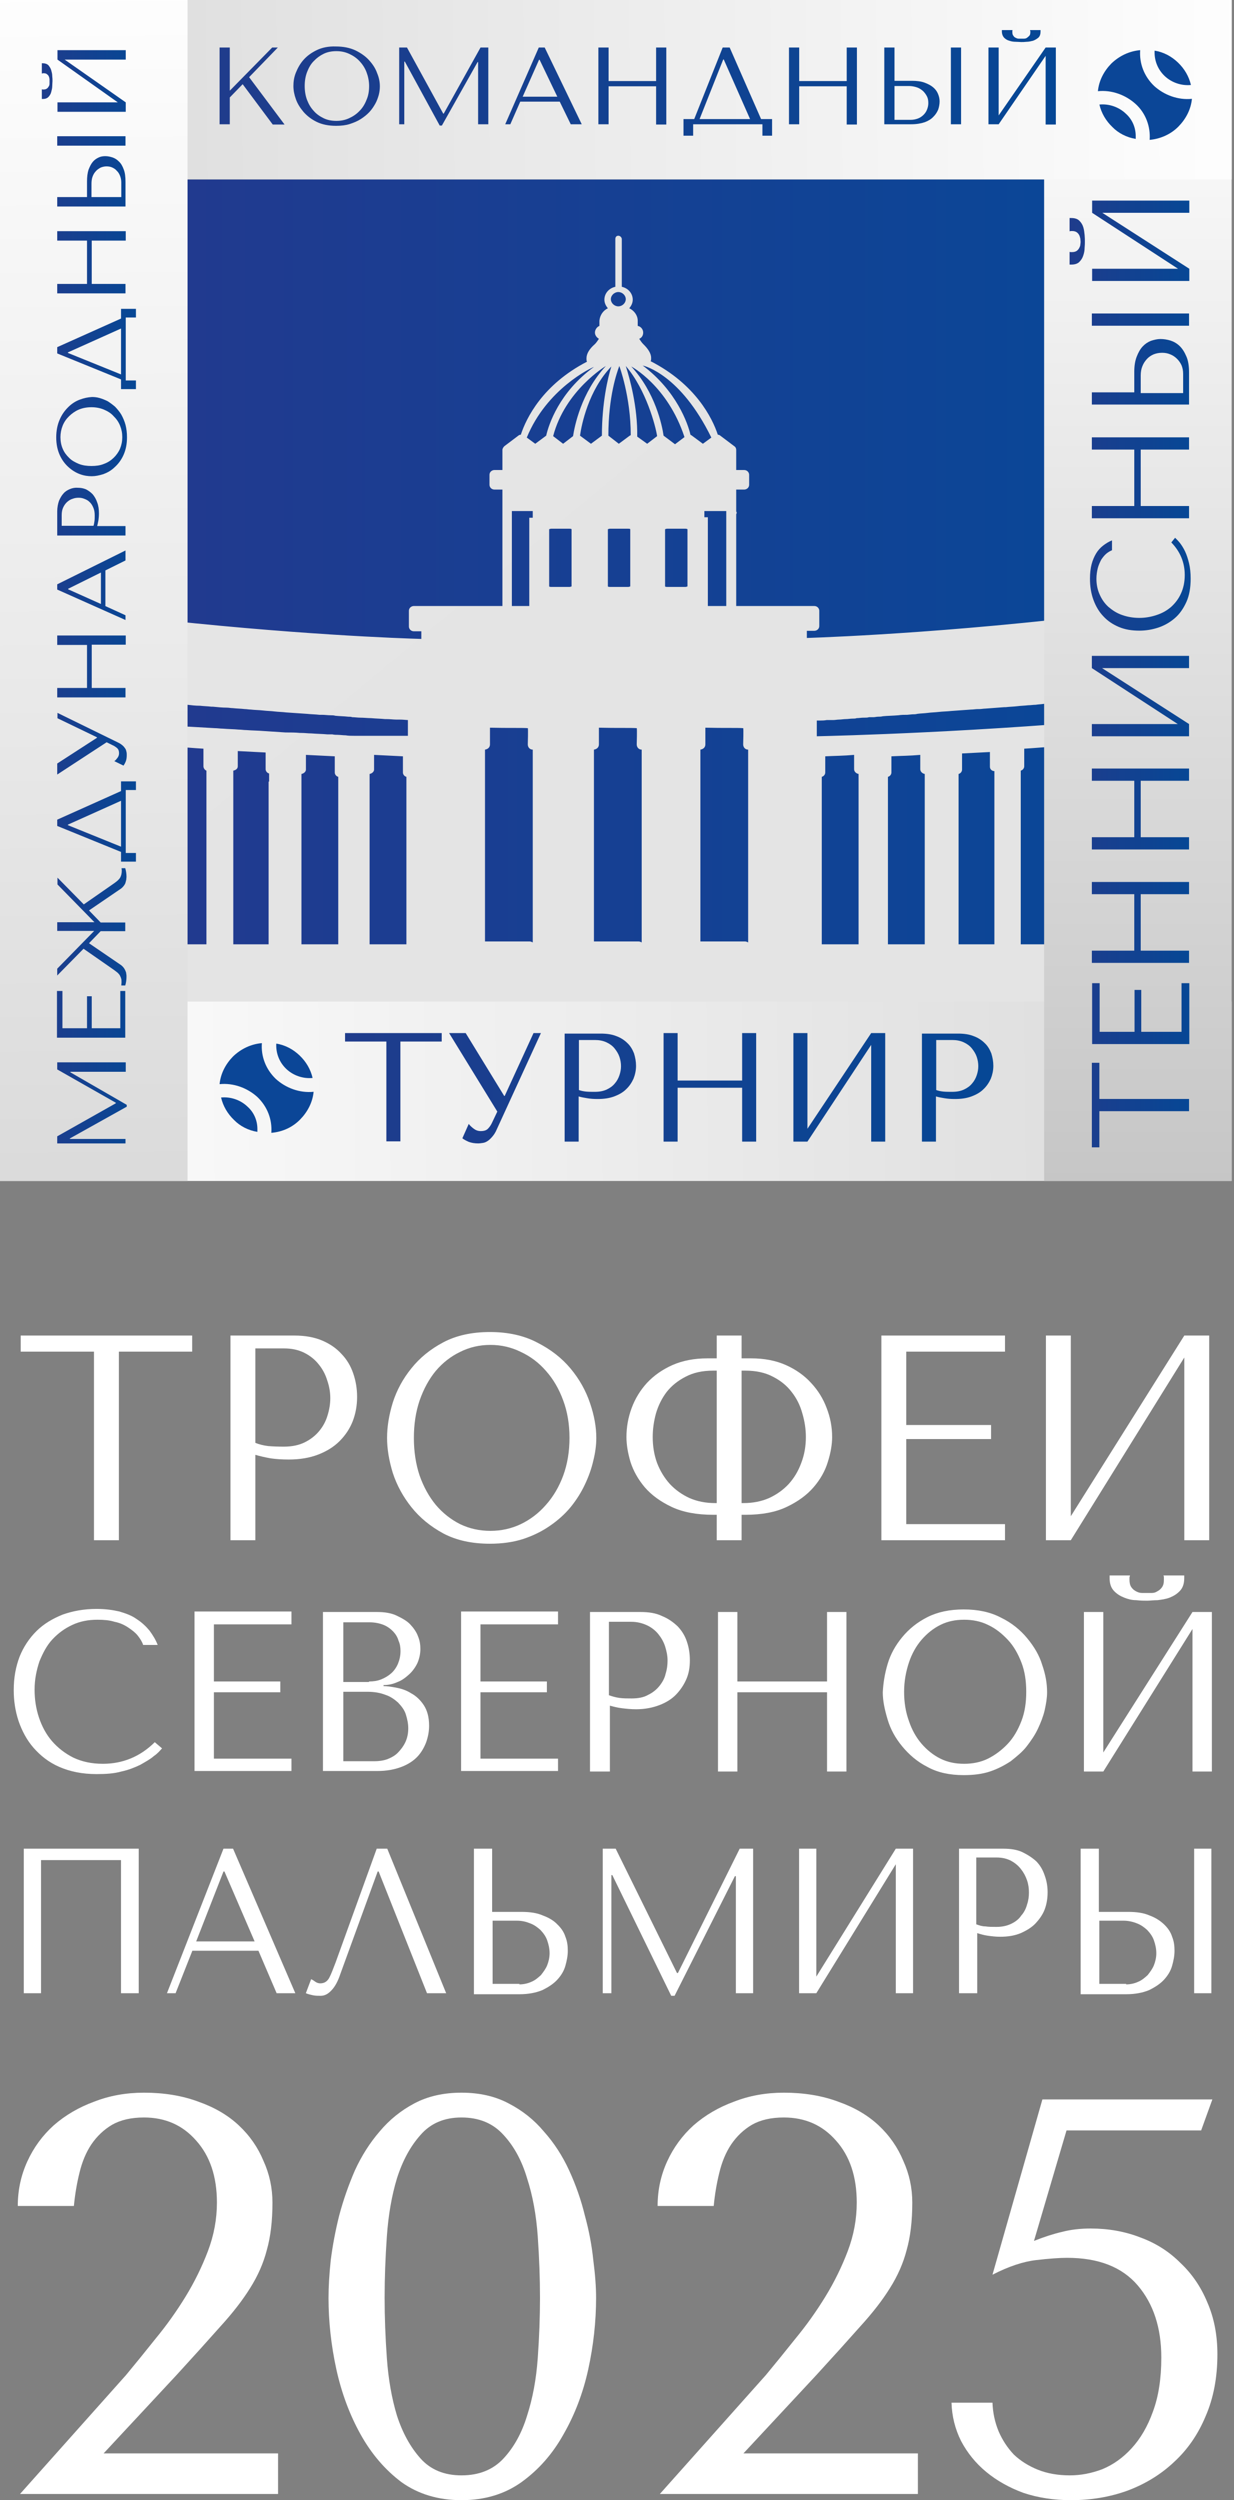 <?xml version="1.0" encoding="UTF-8"?> <svg xmlns="http://www.w3.org/2000/svg" width="272" height="551" viewBox="0 0 272 551" fill="none"><rect x="0" y="0" width="272" height="551" fill="#808080" stroke="none"/><path d="M267.121 439.273H263.216V407.423H267.015V439.273H267.121ZM248.227 437.332C249.177 437.332 250.127 437.104 250.866 436.761C251.71 436.419 252.344 435.848 252.977 435.277C253.505 434.592 254.032 433.908 254.349 433.108C254.666 432.309 254.877 431.396 254.877 430.483C254.877 429.455 254.666 428.542 254.349 427.629C254.032 426.716 253.505 426.031 252.871 425.346C252.238 424.775 251.499 424.204 250.549 423.862C249.705 423.519 248.649 423.291 247.699 423.291H242.316V437.218H248.227V437.332ZM238.411 407.423H242.211V421.35H248.649C250.549 421.35 252.133 421.579 253.399 422.149C254.666 422.606 255.721 423.291 256.566 424.09C257.41 424.889 258.043 425.802 258.36 426.83C258.782 427.857 258.888 428.885 258.888 429.912C258.888 431.054 258.677 432.081 258.36 433.223C258.043 434.364 257.41 435.392 256.566 436.305C255.721 437.218 254.666 437.903 253.294 438.588C251.921 439.159 250.233 439.501 248.227 439.501H238.2V407.423H238.411ZM215.189 424.09C215.822 424.318 216.456 424.547 217.195 424.547C217.934 424.661 218.672 424.661 219.622 424.661C220.889 424.661 221.944 424.432 222.894 423.976C223.844 423.519 224.583 422.948 225.111 422.149C225.744 421.464 226.167 420.551 226.378 419.752C226.694 418.839 226.8 417.926 226.8 417.126C226.8 416.213 226.694 415.3 226.378 414.387C226.061 413.473 225.639 412.674 225.006 411.875C224.372 411.076 223.633 410.505 222.789 410.049C221.839 409.592 220.889 409.364 219.622 409.364H215.189V424.09ZM215.189 439.273H211.389V407.423H221.206C222.789 407.423 224.267 407.651 225.428 408.222C226.589 408.793 227.644 409.478 228.489 410.277C229.333 411.19 229.861 412.104 230.283 413.359C230.705 414.501 230.916 415.757 230.916 417.012C230.916 418.382 230.705 419.638 230.283 420.779C229.861 421.921 229.122 422.948 228.278 423.862C227.433 424.775 226.272 425.46 225.006 426.031C223.633 426.601 222.156 426.83 220.467 426.83C219.411 426.83 218.567 426.716 217.722 426.601C216.878 426.487 216.139 426.259 215.4 426.031V439.273H215.189ZM197.456 407.423H201.256V439.273H197.456V410.848L179.935 439.273H176.135V407.423H179.935V435.62L197.456 407.423ZM149.219 434.821H149.43L163.046 407.423H166.002V439.273H162.202V413.473H161.991L148.691 439.844H147.952L134.969 413.245H134.758V439.273H132.858V407.423H135.708L149.219 434.821ZM114.492 437.332C115.442 437.332 116.392 437.104 117.131 436.761C117.975 436.419 118.609 435.848 119.242 435.277C119.77 434.592 120.297 433.908 120.614 433.108C120.931 432.309 121.142 431.396 121.142 430.483C121.142 429.455 120.931 428.542 120.614 427.629C120.297 426.716 119.77 426.031 119.136 425.346C118.503 424.775 117.764 424.204 116.814 423.862C115.97 423.519 115.02 423.291 113.964 423.291H108.581V437.218H114.492V437.332ZM104.676 407.423H108.476V421.35H114.914C116.814 421.35 118.397 421.579 119.664 422.149C120.931 422.606 122.092 423.291 122.831 424.09C123.675 424.889 124.308 425.802 124.625 426.83C125.047 427.857 125.153 428.885 125.153 429.912C125.153 431.054 124.942 432.081 124.625 433.223C124.308 434.364 123.675 435.392 122.831 436.305C121.986 437.218 120.931 437.903 119.559 438.588C118.186 439.159 116.498 439.501 114.492 439.501H104.465V407.423H104.676ZM98.343 439.273H94.12L83.46 412.446H83.249L75.015 435.049C74.488 436.647 73.854 437.789 73.115 438.588C72.376 439.387 71.638 439.844 70.688 439.844C70.16 439.844 69.527 439.844 68.999 439.73C68.471 439.615 67.943 439.501 67.416 439.273L68.577 436.191C68.893 436.305 69.21 436.533 69.527 436.761C69.843 436.99 70.266 437.104 70.582 437.104C71.532 437.104 72.165 436.647 72.588 435.848C73.01 435.049 73.432 433.908 73.96 432.538L83.037 407.423H85.359L98.343 439.273ZM49.472 412.446H49.261L43.244 427.857H56.121L49.472 412.446ZM42.4 429.912L38.705 439.273H36.805L49.261 407.423H51.372L65.093 439.273H60.977L56.966 429.912H42.4ZM30.472 439.273H26.672V409.935H9.045V439.273H5.245V407.423H30.578V439.273H30.472Z" fill="white"></path><path d="M262.849 355.263H267.123V390.417H262.849V359.005L243.192 390.417H238.919V355.263H243.192V386.221L262.849 355.263ZM250.457 352.655C249.495 352.655 248.641 352.428 247.786 352.088C246.931 351.748 246.183 351.294 245.542 350.614C244.901 349.933 244.581 349.026 244.581 347.779V347.212H249.068C249.068 347.325 248.961 347.552 248.961 347.665C248.961 347.779 248.961 348.005 248.961 348.119C248.961 348.799 249.068 349.366 249.388 349.82C249.709 350.273 250.029 350.5 250.457 350.727C250.884 350.954 251.311 351.067 251.739 351.067C252.166 351.067 252.487 351.067 252.807 351.067C253.128 351.067 253.448 351.067 253.875 351.067C254.303 351.067 254.73 350.954 255.05 350.727C255.478 350.5 255.798 350.273 256.119 349.82C256.439 349.366 256.546 348.913 256.546 348.119C256.546 348.005 256.546 347.779 256.546 347.665C256.546 347.552 256.546 347.325 256.439 347.212H261.033V347.779C261.033 349.026 260.713 349.933 260.072 350.614C259.431 351.294 258.683 351.748 257.828 352.088C256.973 352.428 256.012 352.541 255.157 352.655C254.196 352.655 253.448 352.768 252.914 352.768C252.166 352.768 251.418 352.768 250.457 352.655ZM200.352 379.304C200.993 381.232 201.955 382.933 203.13 384.294C204.305 385.654 205.694 386.788 207.296 387.582C208.899 388.376 210.608 388.716 212.531 388.716C214.347 388.716 216.163 388.376 217.766 387.582C219.368 386.788 220.864 385.654 222.146 384.294C223.428 382.933 224.39 381.232 225.137 379.304C225.885 377.376 226.206 375.222 226.206 372.84C226.206 370.459 225.885 368.304 225.137 366.376C224.39 364.449 223.428 362.748 222.146 361.387C220.864 360.026 219.475 358.892 217.766 358.098C216.163 357.304 214.347 356.964 212.531 356.964C210.608 356.964 208.899 357.304 207.296 358.098C205.694 358.892 204.305 360.026 203.13 361.387C201.955 362.748 200.993 364.449 200.352 366.376C199.711 368.304 199.284 370.459 199.284 372.84C199.284 375.108 199.604 377.263 200.352 379.304ZM195.652 366.717C196.293 364.562 197.361 362.634 198.857 360.82C200.352 359.005 202.168 357.531 204.412 356.397C206.655 355.263 209.326 354.696 212.424 354.696C215.522 354.696 218.3 355.263 220.65 356.511C223.001 357.645 224.924 359.232 226.419 361.047C227.915 362.861 229.09 364.789 229.731 366.943C230.479 369.098 230.8 371.026 230.8 372.954C230.8 374.201 230.586 375.448 230.265 376.923C229.945 378.283 229.411 379.644 228.77 381.005C228.129 382.366 227.274 383.613 226.313 384.861C225.351 386.108 224.069 387.129 222.787 388.149C221.398 389.056 219.903 389.85 218.193 390.417C216.484 390.984 214.561 391.211 212.424 391.211C209.326 391.211 206.655 390.644 204.412 389.397C202.168 388.263 200.352 386.675 198.857 384.861C197.361 383.046 196.293 381.118 195.652 378.964C195.011 376.809 194.583 374.881 194.583 372.954C194.69 370.912 195.011 368.871 195.652 366.717ZM162.534 390.417H158.26V355.263H162.534V370.572H182.298V355.263H186.571V390.417H182.298V372.954H162.534V390.417ZM134.324 373.634C134.965 373.861 135.713 374.088 136.568 374.201C137.423 374.314 138.277 374.314 139.239 374.314C140.628 374.314 141.91 374.088 142.871 373.521C143.833 373.067 144.687 372.387 145.328 371.593C145.969 370.799 146.503 369.892 146.717 368.871C147.037 367.851 147.144 366.943 147.144 365.923C147.144 364.902 146.931 363.882 146.61 362.861C146.29 361.84 145.756 360.933 145.115 360.139C144.474 359.346 143.619 358.665 142.657 358.212C141.696 357.758 140.521 357.418 139.132 357.418H134.218V373.634H134.324ZM134.324 390.417H130.051V355.263H141.162C142.978 355.263 144.58 355.49 145.969 356.17C147.358 356.737 148.426 357.531 149.388 358.438C150.242 359.346 150.99 360.48 151.418 361.84C151.845 363.088 152.059 364.449 152.059 365.923C152.059 367.397 151.845 368.758 151.311 370.005C150.777 371.253 150.029 372.387 149.067 373.407C148.106 374.428 146.824 375.222 145.328 375.789C143.833 376.356 142.123 376.696 140.2 376.696C139.025 376.696 138.064 376.582 137.102 376.469C136.141 376.356 135.286 376.129 134.431 375.902V390.417H134.324ZM123 355.263V357.985H105.907V370.572H120.543V372.954H105.907V387.582H123V390.304H101.634V355.15H123V355.263ZM81.335 370.572C82.297 370.572 83.152 370.459 84.006 370.119C84.861 369.778 85.609 369.325 86.25 368.758C86.891 368.191 87.425 367.397 87.746 366.603C88.066 365.809 88.28 364.902 88.28 363.882C88.28 363.088 88.173 362.294 87.852 361.614C87.639 360.82 87.211 360.139 86.677 359.572C86.143 359.005 85.395 358.438 84.54 358.098C83.686 357.758 82.618 357.531 81.442 357.531H75.673V370.686H81.335V370.572ZM82.511 388.149C83.472 388.149 84.434 388.036 85.395 387.696C86.25 387.355 87.105 386.902 87.746 386.221C88.386 385.541 88.921 384.861 89.348 383.953C89.775 383.046 89.989 382.026 89.989 380.892C89.989 379.871 89.775 378.85 89.455 377.83C89.134 376.809 88.493 376.015 87.746 375.222C86.998 374.541 86.036 373.861 84.968 373.521C83.793 373.067 82.511 372.84 80.908 372.84H75.673V388.149H82.511ZM71.293 355.263H83.152C84.754 355.263 86.25 355.49 87.425 356.057C88.6 356.624 89.668 357.191 90.416 357.985C91.164 358.779 91.805 359.686 92.126 360.593C92.553 361.614 92.66 362.521 92.66 363.428C92.66 364.449 92.446 365.469 92.019 366.49C91.591 367.397 90.95 368.304 90.203 368.985C89.455 369.665 88.6 370.345 87.639 370.686C86.677 371.139 85.609 371.366 84.54 371.366V371.593C85.181 371.593 86.143 371.706 87.318 371.933C88.493 372.16 89.562 372.5 90.63 373.18C91.698 373.747 92.66 374.655 93.408 375.789C94.155 376.923 94.583 378.397 94.583 380.325C94.583 381.572 94.369 382.706 93.942 383.953C93.514 385.087 92.873 386.221 92.019 387.129C91.164 388.036 89.989 388.83 88.493 389.397C86.998 389.964 85.288 390.304 83.152 390.304H71.186V355.263H71.293ZM64.242 355.263V357.985H47.149V370.572H61.785V372.954H47.149V387.582H64.242V390.304H42.876V355.15H64.242V355.263ZM35.718 385.314C35.291 385.768 34.757 386.448 33.902 387.015C33.154 387.696 32.086 388.263 30.911 388.943C29.735 389.51 28.347 390.077 26.744 390.417C25.142 390.871 23.326 390.984 21.296 390.984C18.091 390.984 15.42 390.417 13.07 389.397C10.719 388.376 8.903 386.902 7.407 385.201C5.912 383.5 4.843 381.459 4.096 379.304C3.348 377.036 3.027 374.768 3.027 372.5C3.027 369.778 3.455 367.397 4.309 365.129C5.164 362.974 6.446 361.047 8.048 359.459C9.651 357.871 11.574 356.737 13.817 355.83C16.061 355.036 18.518 354.583 21.296 354.583C23.219 354.583 24.821 354.81 26.317 355.15C27.812 355.603 29.095 356.057 30.163 356.851C31.231 357.531 32.193 358.438 32.94 359.346C33.688 360.366 34.329 361.387 34.757 362.521H31.552C31.338 361.84 30.911 361.16 30.376 360.48C29.842 359.799 29.095 359.232 28.24 358.665C27.385 358.098 26.424 357.645 25.248 357.418C24.18 357.078 22.898 356.964 21.509 356.964C19.48 356.964 17.663 357.304 15.954 358.098C14.245 358.892 12.856 359.913 11.574 361.273C10.292 362.634 9.437 364.335 8.689 366.15C8.048 368.077 7.621 370.119 7.621 372.387C7.621 374.541 7.942 376.582 8.583 378.51C9.224 380.438 10.185 382.252 11.467 383.727C12.749 385.201 14.352 386.448 16.168 387.355C18.091 388.263 20.227 388.716 22.684 388.716C27.065 388.716 30.911 387.129 34.116 383.953L35.718 385.314Z" fill="white"></path><path d="M26.203 339.442V297.879H42.359V294.335H4.56V297.879H20.716V339.442H26.203Z" fill="white"></path><path d="M56.285 320.626C57.33 320.926 58.456 321.184 59.661 321.399C60.867 321.571 62.194 321.657 63.64 321.657C66.092 321.657 68.262 321.292 70.151 320.561C72.04 319.831 73.608 318.843 74.854 317.597C76.14 316.308 77.105 314.848 77.748 313.215C78.391 311.54 78.712 309.757 78.712 307.867C78.712 306.062 78.431 304.344 77.868 302.712C77.305 301.036 76.441 299.597 75.276 298.394C74.15 297.148 72.724 296.16 70.995 295.43C69.267 294.7 67.237 294.335 64.906 294.335H50.799V339.442H56.285V320.626ZM56.285 297.17H62.615C64.304 297.17 65.791 297.492 67.077 298.136C68.363 298.781 69.428 299.64 70.272 300.714C71.116 301.745 71.739 302.926 72.141 304.258C72.583 305.547 72.804 306.836 72.804 308.125C72.804 309.37 72.603 310.638 72.201 311.926C71.839 313.172 71.237 314.311 70.392 315.342C69.549 316.373 68.484 317.21 67.197 317.855C65.911 318.499 64.364 318.821 62.555 318.821C61.309 318.821 60.164 318.779 59.119 318.693C58.074 318.564 57.129 318.327 56.285 317.984V297.17Z" fill="white"></path><path d="M85.318 316.888C85.318 319.294 85.74 321.872 86.584 324.621C87.469 327.327 88.835 329.841 90.684 332.16C92.533 334.48 94.884 336.413 97.737 337.96C100.591 339.464 104.007 340.215 107.986 340.215C110.679 340.215 113.111 339.872 115.281 339.184C117.491 338.454 119.461 337.487 121.189 336.285C122.958 335.082 124.485 333.707 125.771 332.16C127.057 330.571 128.102 328.917 128.906 327.199C129.75 325.437 130.373 323.676 130.775 321.915C131.217 320.153 131.438 318.478 131.438 316.888C131.438 314.483 130.976 311.926 130.051 309.22C129.127 306.471 127.7 303.936 125.771 301.616C123.842 299.296 121.39 297.385 118.416 295.881C115.482 294.335 112.005 293.561 107.986 293.561C104.007 293.561 100.591 294.313 97.737 295.817C94.884 297.32 92.533 299.232 90.684 301.552C88.835 303.829 87.469 306.342 86.584 309.091C85.74 311.841 85.318 314.44 85.318 316.888ZM91.226 316.888C91.226 313.881 91.648 311.132 92.493 308.64C93.377 306.105 94.562 303.936 96.049 302.132C97.577 300.327 99.365 298.931 101.415 297.943C103.465 296.912 105.695 296.397 108.107 296.397C110.478 296.397 112.709 296.912 114.799 297.943C116.929 298.931 118.778 300.327 120.345 302.132C121.953 303.936 123.219 306.105 124.143 308.64C125.068 311.132 125.53 313.881 125.53 316.888C125.53 319.895 125.068 322.666 124.143 325.201C123.219 327.693 121.953 329.841 120.345 331.645C118.778 333.449 116.929 334.867 114.799 335.898C112.709 336.886 110.478 337.38 108.107 337.38C105.695 337.38 103.465 336.886 101.415 335.898C99.365 334.867 97.577 333.449 96.049 331.645C94.562 329.841 93.377 327.693 92.493 325.201C91.648 322.666 91.226 319.895 91.226 316.888Z" fill="white"></path><path d="M157.978 294.335V299.361H155.929C153.035 299.361 150.463 299.855 148.212 300.843C146.001 301.831 144.132 303.141 142.605 304.774C141.118 306.406 139.993 308.253 139.229 310.315C138.465 312.378 138.084 314.504 138.084 316.695C138.084 318.37 138.385 320.218 138.988 322.237C139.631 324.213 140.676 326.06 142.123 327.779C143.61 329.497 145.579 330.936 148.031 332.096C150.483 333.256 153.537 333.836 157.195 333.836H157.978V339.442H163.464V333.836H164.308C167.966 333.836 171 333.256 173.412 332.096C175.863 330.936 177.833 329.497 179.32 327.779C180.807 326.06 181.852 324.213 182.455 322.237C183.098 320.218 183.419 318.37 183.419 316.695C183.419 314.504 183.018 312.378 182.214 310.315C181.45 308.253 180.305 306.406 178.777 304.774C177.29 303.141 175.441 301.831 173.231 300.843C171.02 299.855 168.468 299.361 165.574 299.361H163.464V294.335H157.978ZM157.978 331.258H157.617C155.567 331.258 153.698 330.893 152.01 330.163C150.322 329.39 148.875 328.358 147.669 327.07C146.463 325.738 145.519 324.191 144.836 322.43C144.193 320.669 143.871 318.757 143.871 316.695C143.871 314.977 144.112 313.237 144.595 311.475C145.117 309.714 145.901 308.146 146.946 306.771C148.031 305.397 149.418 304.28 151.106 303.42C152.794 302.518 154.823 302.067 157.195 302.067H157.978V331.258ZM163.464 331.258V302.067H164.308C166.68 302.067 168.709 302.518 170.397 303.42C172.085 304.28 173.452 305.397 174.497 306.771C175.582 308.146 176.366 309.714 176.848 311.475C177.371 313.237 177.632 314.977 177.632 316.695C177.632 318.757 177.29 320.669 176.607 322.43C175.964 324.191 175.04 325.738 173.834 327.07C172.628 328.358 171.181 329.39 169.493 330.163C167.805 330.893 165.936 331.258 163.886 331.258H163.464Z" fill="white"></path><path d="M194.275 294.335V339.442H221.525V335.898H199.761V317.146H218.45V314.053H199.761V297.879H221.525V294.335H194.275Z" fill="white"></path><path d="M236.028 334.158V294.335H230.542V339.442H236.028L261.047 299.167V339.442H266.533V294.335H261.047L236.028 334.158Z" fill="white"></path><path d="M61.291 549.634H4.415L27.783 523.425C29.844 520.941 32.029 518.25 34.337 515.352C36.727 512.453 38.911 509.389 40.89 506.16C42.868 502.931 44.517 499.577 45.836 496.099C47.154 492.621 47.814 489.06 47.814 485.417C47.814 479.703 46.289 475.149 43.239 471.754C40.272 468.359 36.438 466.661 31.74 466.661C28.937 466.661 26.588 467.199 24.692 468.276C22.879 469.352 21.354 470.801 20.117 472.623C18.963 474.362 18.098 476.432 17.521 478.834C16.944 481.152 16.532 483.595 16.284 486.162H3.92C3.92 482.684 4.621 479.413 6.022 476.349C7.423 473.286 9.36 470.636 11.833 468.4C14.389 466.164 17.356 464.425 20.736 463.183C24.115 461.858 27.783 461.196 31.74 461.196C36.191 461.196 40.189 461.858 43.734 463.183C47.278 464.425 50.246 466.164 52.636 468.4C55.026 470.636 56.84 473.244 58.076 476.225C59.395 479.124 60.055 482.187 60.055 485.417C60.055 489.474 59.643 492.952 58.818 495.851C58.076 498.749 56.84 501.564 55.109 504.297C53.46 506.947 51.276 509.762 48.556 512.743C45.918 515.724 42.703 519.285 38.911 523.425L22.838 540.69H61.291V549.634Z" fill="white"></path><path d="M72.412 506.408C72.412 504.007 72.577 501.233 72.907 498.086C73.319 494.857 73.937 491.586 74.762 488.274C75.668 484.879 76.822 481.566 78.224 478.337C79.707 475.107 81.521 472.251 83.664 469.766C85.807 467.199 88.363 465.129 91.33 463.556C94.298 461.982 97.76 461.196 101.716 461.196C105.673 461.196 109.135 461.982 112.102 463.556C115.152 465.129 117.749 467.199 119.892 469.766C122.118 472.251 123.972 475.107 125.456 478.337C126.94 481.566 128.094 484.879 128.918 488.274C129.825 491.586 130.443 494.857 130.773 498.086C131.185 501.233 131.391 504.007 131.391 506.408C131.391 511.625 130.814 516.883 129.66 522.183C128.506 527.4 126.693 532.161 124.22 536.467C121.829 540.773 118.738 544.293 114.946 547.025C111.237 549.675 106.827 551 101.716 551C96.606 551 92.196 549.675 88.486 547.025C84.859 544.293 81.851 540.773 79.46 536.467C77.07 532.161 75.297 527.4 74.144 522.183C72.99 516.883 72.412 511.625 72.412 506.408ZM84.777 506.408C84.777 510.632 84.942 515.062 85.272 519.699C85.601 524.336 86.343 528.559 87.497 532.368C88.734 536.178 90.465 539.324 92.69 541.808C94.916 544.293 97.924 545.535 101.716 545.535C105.591 545.535 108.682 544.293 110.99 541.808C113.298 539.324 115.029 536.178 116.183 532.368C117.419 528.559 118.202 524.336 118.532 519.699C118.862 515.062 119.027 510.632 119.027 506.408C119.027 502.102 118.862 497.589 118.532 492.869C118.202 488.149 117.419 483.885 116.183 480.076C115.029 476.184 113.298 472.996 110.99 470.512C108.682 467.945 105.591 466.661 101.716 466.661C97.924 466.661 94.916 467.945 92.69 470.512C90.465 472.996 88.734 476.184 87.497 480.076C86.343 483.885 85.601 488.149 85.272 492.869C84.942 497.589 84.777 502.102 84.777 506.408Z" fill="white"></path><path d="M202.324 549.634H145.447L168.816 523.425C170.877 520.941 173.061 518.25 175.369 515.352C177.76 512.453 179.944 509.389 181.922 506.16C183.901 502.931 185.549 499.577 186.868 496.099C188.187 492.621 188.846 489.06 188.846 485.417C188.846 479.703 187.321 475.149 184.271 471.754C181.304 468.359 177.471 466.661 172.773 466.661C169.97 466.661 167.621 467.199 165.725 468.276C163.911 469.352 162.386 470.801 161.15 472.623C159.996 474.362 159.13 476.432 158.553 478.834C157.976 481.152 157.564 483.595 157.317 486.162H144.952C144.952 482.684 145.653 479.413 147.054 476.349C148.456 473.286 150.393 470.636 152.866 468.4C155.421 466.164 158.388 464.425 161.768 463.183C165.148 461.858 168.816 461.196 172.773 461.196C177.224 461.196 181.222 461.858 184.766 463.183C188.311 464.425 191.278 466.164 193.669 468.4C196.059 470.636 197.872 473.244 199.109 476.225C200.428 479.124 201.087 482.187 201.087 485.417C201.087 489.474 200.675 492.952 199.851 495.851C199.109 498.749 197.872 501.564 196.141 504.297C194.493 506.947 192.308 509.762 189.588 512.743C186.95 515.724 183.736 519.285 179.944 523.425L163.87 540.69H202.324V549.634Z" fill="white"></path><path d="M227.911 493.863C230.219 492.952 232.28 492.29 234.094 491.876C235.99 491.379 238.091 491.131 240.4 491.131C244.356 491.131 248.024 491.793 251.404 493.118C254.784 494.36 257.71 496.223 260.183 498.707C262.738 501.109 264.716 504.007 266.118 507.402C267.601 510.797 268.343 514.606 268.343 518.829C268.343 523.963 267.478 528.518 265.747 532.493C264.098 536.467 261.79 539.821 258.823 542.554C255.938 545.286 252.517 547.398 248.56 548.888C244.686 550.296 240.523 551 236.072 551C232.28 551 228.777 550.462 225.562 549.385C222.43 548.226 219.71 546.694 217.402 544.789C215.094 542.885 213.239 540.608 211.838 537.958C210.519 535.308 209.818 532.493 209.736 529.512H218.762C218.844 531.747 219.297 533.859 220.122 535.846C220.946 537.751 222.059 539.448 223.46 540.939C224.944 542.347 226.716 543.465 228.777 544.293C230.838 545.121 233.187 545.535 235.825 545.535C238.215 545.535 240.606 545.079 242.996 544.168C245.387 543.175 247.53 541.643 249.426 539.573C251.404 537.42 252.97 534.728 254.124 531.499C255.361 528.187 255.979 524.212 255.979 519.575C255.979 513.033 254.248 507.733 250.786 503.676C247.324 499.618 242.131 497.589 235.206 497.589C233.558 497.589 231.291 497.755 228.406 498.086C225.521 498.418 222.306 499.494 218.762 501.316L229.766 462.686H267.23L264.758 469.518H235.083L227.911 493.863Z" fill="white"></path><path d="M230.26 39.539H41.337V220.73H230.26V39.539Z" fill="url(#paint0_linear_7742_29301)"></path><path d="M252.408 157.953C215.785 161.423 184.316 162.159 180.04 162.264V158.794C180.15 158.794 180.369 158.794 180.588 158.794C180.698 158.794 180.808 158.794 180.917 158.794C181.246 158.794 181.685 158.794 182.233 158.689C182.562 158.689 182.781 158.689 183.11 158.689C183.22 158.689 183.439 158.689 183.658 158.689C184.097 158.689 184.536 158.584 184.974 158.584C185.413 158.584 185.961 158.478 186.4 158.478C186.948 158.478 187.386 158.373 187.935 158.373C188.264 158.373 188.593 158.373 188.812 158.268C189.36 158.268 189.799 158.163 190.347 158.163C190.457 158.163 190.457 158.163 190.566 158.163C190.895 158.163 191.224 158.163 191.553 158.058C191.882 158.058 192.211 158.058 192.54 158.058C192.869 158.058 193.198 157.953 193.527 157.953C193.856 157.953 194.185 157.953 194.623 157.847C195.72 157.742 196.816 157.742 198.022 157.637C198.68 157.532 199.338 157.532 199.996 157.532L201.092 157.427C201.421 157.427 201.86 157.427 202.189 157.322C202.956 157.216 203.724 157.216 204.491 157.111C205.259 157.006 206.027 157.006 206.904 156.901C207.781 156.796 208.768 156.796 209.645 156.691C211.07 156.585 212.496 156.48 214.031 156.375C214.579 156.375 215.018 156.27 215.566 156.27C215.676 156.27 215.785 156.27 215.895 156.27C216.333 156.27 216.772 156.165 217.211 156.165C218.636 156.06 219.952 155.955 221.377 155.849C221.487 155.849 221.597 155.849 221.706 155.849C222.583 155.744 223.351 155.744 224.228 155.639C224.996 155.534 225.763 155.534 226.64 155.429C227.189 155.429 227.737 155.324 228.285 155.324C228.943 155.218 229.491 155.218 230.149 155.113C231.136 155.008 232.232 154.903 233.219 154.798C235.631 154.587 238.044 154.377 240.456 154.062C241.004 153.956 241.662 153.956 242.21 153.851C242.32 153.851 242.43 153.851 242.649 153.851C243.745 153.746 244.842 153.641 245.829 153.536C246.377 153.431 246.925 153.431 247.473 153.326C248.57 153.22 249.666 153.115 250.763 153.01C250.982 153.01 251.201 153.01 251.421 152.905C251.75 152.905 251.969 152.8 252.298 152.8V134.186C214.141 139.234 183.878 140.391 177.847 140.601V139.024H179.492C180.04 139.024 180.588 138.603 180.588 137.972V134.607C180.588 134.081 180.15 133.555 179.492 133.555H162.277V113.365C162.277 113.26 162.387 113.154 162.387 113.049C162.387 112.944 162.387 112.839 162.277 112.734V107.896H164.031C164.58 107.896 165.128 107.476 165.128 106.845V104.636C165.128 104.111 164.689 103.585 164.031 103.585H162.277V99.168C162.277 98.853 162.167 98.537 161.838 98.327L158.768 96.013C158.659 95.908 158.439 95.803 158.22 95.803C157.014 92.122 153.286 84.656 143.418 79.608C143.527 79.398 143.527 79.188 143.527 78.872C143.527 77.926 142.869 76.874 141.773 75.823C141.444 75.507 141.115 74.981 140.896 74.666C141.444 74.456 141.773 73.93 141.773 73.299C141.773 72.563 141.225 71.932 140.567 71.826V70.775V70.67C140.567 69.513 139.799 68.461 138.703 67.936C139.141 67.41 139.47 66.779 139.47 66.043C139.47 64.676 138.483 63.519 137.058 63.203V52.687C137.058 52.372 136.729 51.951 136.291 51.951C135.852 51.951 135.633 52.267 135.633 52.687V63.203C134.207 63.519 133.22 64.676 133.22 66.043C133.22 66.779 133.549 67.41 133.988 67.936C132.891 68.461 132.234 69.513 132.124 70.67V70.775V71.826C131.576 72.037 131.137 72.668 131.137 73.299C131.137 73.825 131.466 74.35 132.014 74.666C131.795 74.981 131.466 75.507 131.137 75.823C129.931 76.874 129.273 77.926 129.273 78.977C129.273 79.293 129.273 79.503 129.383 79.713C119.624 84.761 116.006 92.122 114.8 95.803C114.58 95.803 114.361 95.908 114.251 96.013L111.181 98.327C110.962 98.537 110.743 98.853 110.743 99.168V103.585H108.988C108.44 103.585 107.892 104.005 107.892 104.636V106.845C107.892 107.371 108.33 107.896 108.988 107.896H110.743V113.049V133.555H91.225C90.677 133.555 90.129 133.976 90.129 134.607V138.077C90.129 138.603 90.567 139.129 91.225 139.129H92.87V140.811C88.923 140.706 64.033 139.865 30.919 136.079V154.482C31.029 154.482 31.138 154.482 31.248 154.482C32.015 154.587 32.783 154.587 33.55 154.693C34.099 154.693 34.537 154.798 35.086 154.798C35.305 154.798 35.524 154.798 35.743 154.903C36.511 155.008 37.169 155.008 37.936 155.113C38.046 155.113 38.156 155.113 38.265 155.113C39.142 155.218 40.129 155.324 41.007 155.324C41.116 155.324 41.226 155.324 41.336 155.324C42.213 155.429 43.09 155.534 43.967 155.534C44.077 155.534 44.077 155.534 44.077 155.534C44.954 155.639 45.721 155.639 46.599 155.744C46.708 155.744 46.818 155.744 46.928 155.744C48.024 155.849 49.011 155.955 49.998 155.955C50.436 155.955 50.875 156.06 51.313 156.06C52.191 156.165 53.068 156.165 53.945 156.27C54.384 156.27 54.822 156.375 55.261 156.375C56.138 156.48 57.125 156.48 58.002 156.585C58.879 156.691 59.756 156.691 60.524 156.796C61.401 156.901 62.278 156.901 63.046 157.006C64.691 157.111 66.226 157.216 67.651 157.322C68.638 157.427 69.515 157.427 70.392 157.532C70.502 157.532 70.721 157.532 70.831 157.532H70.94C71.598 157.532 72.256 157.637 72.914 157.637C73.243 157.637 73.572 157.637 73.901 157.742C74.888 157.847 75.875 157.847 76.752 157.953C77.081 157.953 77.41 157.953 77.629 158.058C78.177 158.058 78.835 158.163 79.383 158.163C80.26 158.163 81.028 158.268 81.796 158.268C82.892 158.373 83.879 158.373 84.866 158.478C84.975 158.478 85.085 158.478 85.195 158.478C85.962 158.478 86.73 158.584 87.278 158.584C87.388 158.584 87.388 158.584 87.497 158.584C87.716 158.584 87.826 158.584 88.046 158.584C88.923 158.584 89.581 158.689 89.909 158.689V162.159C89.8 162.159 89.581 162.159 89.471 162.159H89.142C89.032 162.159 88.923 162.159 88.703 162.159C88.265 162.159 87.826 162.159 87.168 162.159C86.839 162.159 86.51 162.159 86.181 162.159C85.853 162.159 85.414 162.159 85.085 162.159C84.756 162.159 84.317 162.159 83.879 162.159C83.66 162.159 83.44 162.159 83.221 162.159C82.892 162.159 82.563 162.159 82.234 162.159C81.905 162.159 81.467 162.159 81.138 162.159C80.809 162.159 80.37 162.159 80.041 162.159C79.603 162.159 79.274 162.159 78.835 162.159C78.506 162.159 78.287 162.159 77.958 162.159C77.41 162.159 76.752 162.159 76.204 162.054C75.655 162.054 74.997 161.949 74.34 161.949H74.559C74.12 161.949 73.682 161.949 73.243 161.843C72.914 161.843 72.475 161.843 72.147 161.843C71.05 161.738 69.844 161.738 68.638 161.633C67.87 161.633 67.212 161.528 66.445 161.528C66.335 161.528 66.226 161.528 66.116 161.528C65.129 161.423 64.033 161.423 62.936 161.423C61.401 161.318 59.756 161.213 58.112 161.107C56.906 161.002 55.59 161.002 54.274 160.897C53.726 160.897 53.178 160.792 52.629 160.792C51.533 160.687 50.327 160.687 49.12 160.582C48.572 160.582 47.914 160.476 47.366 160.476C45.612 160.371 43.748 160.266 41.884 160.161C41.336 160.161 40.787 160.056 40.239 160.056C40.129 160.056 40.02 160.056 39.91 160.056C39.362 160.056 38.923 159.951 38.485 159.951C38.156 159.951 37.827 159.951 37.608 159.845C36.621 159.74 35.634 159.74 34.647 159.635C33.66 159.53 32.673 159.53 31.577 159.425C31.467 159.425 31.467 159.425 31.358 159.425C31.248 159.425 31.138 159.425 31.029 159.425V224.729H178.395H252.517V157.953H252.408ZM45.502 208.114H37.717V169.205C38.265 169.1 38.704 168.679 38.704 168.258V164.578C40.787 164.683 42.871 164.893 44.844 164.998V168.889C44.844 169.31 45.173 169.73 45.502 169.836V208.114ZM59.208 172.254V208.114H51.423V169.836C51.971 169.73 52.41 169.415 52.41 168.889V165.524C54.493 165.629 56.577 165.734 58.55 165.84V169.52C58.55 169.941 58.879 170.361 59.318 170.467V172.254H59.208ZM74.559 208.114H66.445V170.572C66.993 170.467 67.432 170.046 67.432 169.625V166.365C69.734 166.471 71.818 166.576 73.791 166.681V170.256C73.791 170.677 74.12 171.098 74.559 171.203V208.114ZM89.581 208.114H81.467V170.572C82.015 170.467 82.453 170.046 82.453 169.625V166.365C84.756 166.471 86.839 166.576 88.813 166.681V170.256C88.813 170.677 89.142 171.098 89.581 171.203V208.114ZM160.084 112.629V133.555H156.027V113.996H155.26V112.629H160.084V112.629ZM136.291 64.36C137.168 64.36 137.935 65.096 137.935 65.938C137.935 66.779 137.168 67.515 136.291 67.515C135.413 67.515 134.646 66.779 134.646 65.938C134.646 65.096 135.413 64.36 136.291 64.36ZM138.812 96.013L136.4 97.801L134.098 96.013C134.098 87.39 135.962 82.132 136.51 80.66C136.51 80.66 139.032 87.39 139.032 95.908C138.922 95.908 138.922 96.013 138.812 96.013ZM138.922 116.625V129.244C138.812 129.244 138.703 129.349 138.483 129.349H134.427C134.317 129.349 134.098 129.349 133.988 129.244V116.625C134.098 116.625 134.207 116.52 134.427 116.52H138.483C138.703 116.52 138.812 116.52 138.922 116.625ZM117.431 207.693C117.212 207.588 116.993 207.483 116.773 207.483H106.905V165.209C107.563 165.103 108.001 164.683 108.001 164.052V160.371C111.949 160.476 115.019 160.371 116.335 160.476C116.444 160.476 116.335 164.052 116.335 164.052C116.335 164.683 116.773 165.209 117.431 165.209V207.693ZM117.431 114.101H116.664V133.555H112.826V112.629H117.431V114.101ZM120.392 96.013L117.979 97.801L116.115 96.434C120.501 85.708 130.26 81.081 130.918 80.87C123.242 86.444 120.94 93.595 120.392 96.013ZM125.984 129.244C125.874 129.244 125.764 129.349 125.545 129.349H121.488C121.378 129.349 121.159 129.349 121.049 129.244V116.625C121.159 116.625 121.269 116.52 121.488 116.52H125.545C125.655 116.52 125.874 116.52 125.984 116.625V129.244ZM124.12 97.801L121.927 96.118C124.558 86.023 133.549 80.66 133.549 80.66C128.067 86.549 126.642 94.015 126.313 96.118L124.12 97.801ZM127.848 96.013C128.177 93.595 129.712 86.023 134.755 80.765C133.988 83.184 132.672 88.757 132.672 96.013L130.26 97.801L127.848 96.013ZM141.444 207.693C141.225 207.588 141.005 207.483 140.786 207.483H130.918V165.209C131.576 165.103 132.014 164.683 132.014 164.052V160.371C135.962 160.476 139.032 160.371 140.347 160.476C140.457 160.476 140.347 164.052 140.347 164.052C140.347 164.683 140.786 165.209 141.444 165.209V207.693ZM142.65 97.801L140.457 96.224C140.567 89.704 138.812 83.394 137.935 80.66C142.431 85.918 144.514 93.91 144.843 96.118L142.65 97.801ZM146.268 96.013C145.94 93.7 144.404 86.444 139.141 80.765C139.141 80.765 147.146 84.972 150.874 96.329L148.79 97.906L146.268 96.013C146.378 96.013 146.378 96.013 146.268 96.013ZM151.532 129.244C151.422 129.244 151.312 129.349 151.093 129.349H147.036C146.926 129.349 146.707 129.349 146.597 129.244V116.625C146.707 116.625 146.817 116.52 147.036 116.52H151.093C151.203 116.52 151.312 116.52 151.532 116.625V129.244ZM152.189 95.803C151.641 93.384 149.119 86.128 141.663 80.555C142.102 80.66 149.997 82.553 156.795 96.434L154.931 97.801L152.518 96.013C152.409 95.908 152.299 95.908 152.189 95.803ZM164.909 207.693C164.689 207.588 164.47 207.483 164.251 207.483H154.382V165.209C155.04 165.103 155.479 164.683 155.479 164.052V160.371C159.426 160.476 162.496 160.371 163.812 160.476C163.922 160.476 163.812 164.052 163.812 164.052C163.812 164.683 164.251 165.209 164.909 165.209V207.693ZM189.25 208.114H181.136V171.203C181.575 171.098 181.904 170.677 181.904 170.256V166.681C183.878 166.576 185.961 166.576 188.264 166.365V169.52C188.264 170.046 188.702 170.467 189.25 170.572V208.114ZM203.834 208.114H195.72V171.203C196.158 171.098 196.487 170.677 196.487 170.256V166.681C198.461 166.576 200.544 166.576 202.847 166.365V169.52C202.847 170.046 203.285 170.467 203.834 170.572V208.114ZM219.075 208.114H211.29V170.572C211.728 170.467 212.057 170.046 212.057 169.625V166.05C214.031 165.945 216.114 165.84 218.197 165.734V168.994C218.197 169.52 218.636 169.941 219.184 169.941V208.114H219.075ZM232.781 208.114H224.996V171.518V169.836C225.434 169.73 225.763 169.31 225.763 168.889V164.998C227.737 164.893 229.82 164.683 231.903 164.578V168.153C231.903 168.679 232.342 169.1 232.89 169.1V208.114H232.781ZM240.127 208.114V169.1C240.566 168.994 240.895 168.574 240.895 168.153V164.052C240.895 163.947 240.895 163.947 240.895 163.842C242.978 163.631 245.171 163.526 247.364 163.316V166.786C247.364 167.312 247.802 167.732 248.351 167.732V208.009H240.127V208.114Z" fill="url(#paint1_linear_7742_29301)"></path><path d="M271.488 220.732V260.272H0V220.732H271.488Z" fill="url(#paint2_linear_7742_29301)"></path><path d="M230.148 0H271.486V260.271H230.148V0Z" fill="url(#paint3_linear_7742_29301)"></path><path d="M0 39.54V0H271.488V39.54H0Z" fill="url(#paint4_linear_7742_29301)"></path><path d="M41.337 0H0V260.271H41.337V0Z" fill="url(#paint5_linear_7742_29301)"></path><path d="M259.766 27.879C261.411 26.197 262.507 24.093 262.726 21.78C259.656 22.096 256.586 20.939 254.393 18.941C252.2 16.837 251.104 13.998 251.323 11.054C248.911 11.264 246.718 12.316 244.963 13.998C243.319 15.681 242.222 17.784 242.003 20.098C245.073 19.782 248.143 20.939 250.336 22.937C252.529 24.935 253.626 27.879 253.406 30.824C255.819 30.613 258.121 29.562 259.766 27.879Z" fill="#0B4697"></path><path d="M250.336 30.613C250.336 30.402 250.336 30.192 250.336 29.982C250.336 28.089 249.569 26.301 248.143 25.039C246.608 23.567 244.415 22.831 242.332 23.041C242.771 24.934 243.757 26.617 245.183 27.984C246.499 29.351 248.363 30.297 250.336 30.613Z" fill="#0B4697"></path><path d="M256.695 16.733C258.231 18.205 260.423 18.941 262.507 18.731C262.068 16.838 261.081 15.155 259.656 13.788C258.231 12.421 256.476 11.475 254.502 11.159C254.393 13.262 255.16 15.26 256.695 16.733Z" fill="#0B4697"></path><path d="M66.165 246.714C67.81 245.031 68.906 242.928 69.126 240.615C66.056 240.93 62.986 239.773 60.793 237.775C58.6 235.672 57.503 232.833 57.722 229.888C55.31 230.099 53.117 231.15 51.363 232.833C49.718 234.515 48.622 236.619 48.402 238.932C51.472 238.617 54.543 239.773 56.736 241.772C58.928 243.875 60.025 246.714 59.806 249.659C62.328 249.448 64.521 248.397 66.165 246.714Z" fill="#0B4697"></path><path d="M56.735 249.447C56.735 249.237 56.735 249.027 56.735 248.816C56.735 246.924 55.967 245.136 54.542 243.874C53.007 242.402 50.814 241.666 48.73 241.876C49.169 243.769 50.156 245.451 51.581 246.818C52.897 248.186 54.761 249.132 56.735 249.447Z" fill="#0B4697"></path><path d="M63.092 235.567C64.627 237.039 66.82 237.776 68.903 237.565C68.465 235.672 67.478 233.99 66.052 232.623C64.627 231.256 62.873 230.309 60.899 229.994C60.789 232.097 61.557 234.095 63.092 235.567Z" fill="#0B4697"></path><path d="M230.482 10.472L220.127 25.437V10.472H217.878V27.386H220.127L230.482 12.306V27.444H232.731V10.472H230.482ZM60 10.472L50.65 19.99V10.472H48.401V27.386H50.65V21.48L53.49 18.556L60.118 27.444H62.722L54.911 17.008L61.242 10.472H60ZM105.919 10.472L97.812 25.035H97.694L89.705 10.472H87.989V27.386H89.114V13.568H89.232L96.925 27.673H97.398L105.268 13.683H105.387V27.386H107.635V10.472H105.919ZM118.819 13.167H118.938L122.843 21.308H115.21L118.819 13.167ZM118.76 10.472L111.363 27.386H112.488L114.677 22.398H123.376L125.802 27.386H128.228L120.062 10.472H118.76ZM144.62 10.472V17.868H134.146V10.472H131.897V27.386H134.146V19.015H144.62V27.444H146.868V10.472H144.62ZM159.413 13.109H159.532L165.331 26.239H154.206L159.413 13.109ZM159.295 10.472L153.023 26.239H150.656V29.909H152.786V27.386H168.053V29.909H170.183V26.239H167.757L160.834 10.472H159.295ZM186.634 10.472V17.868H176.16V10.472H173.911V27.386H176.16V19.015H186.634V27.444H188.883V10.472H186.634ZM197.167 18.958H200.362C200.954 18.958 201.546 19.072 202.078 19.244C202.611 19.416 203.025 19.703 203.44 20.047C203.795 20.391 204.09 20.792 204.327 21.251C204.564 21.71 204.623 22.226 204.623 22.742C204.623 23.258 204.505 23.717 204.327 24.175C204.15 24.634 203.854 25.035 203.558 25.322C203.203 25.666 202.789 25.953 202.315 26.125C201.842 26.297 201.309 26.412 200.717 26.412H197.167V18.958ZM194.918 10.472V27.386H200.836C202.019 27.386 203.025 27.214 203.854 26.927C204.623 26.641 205.274 26.239 205.747 25.723C206.221 25.265 206.576 24.691 206.812 24.118C206.99 23.545 207.108 22.971 207.108 22.34C207.108 21.767 206.99 21.251 206.753 20.678C206.517 20.104 206.162 19.646 205.688 19.244C205.215 18.843 204.564 18.499 203.795 18.212C203.025 17.926 202.078 17.811 201.013 17.811H197.167V10.472H194.918ZM209.594 27.386H211.842V10.472H209.594V27.386ZM71.361 26.067C70.533 25.666 69.763 25.15 69.172 24.462C68.521 23.774 68.047 22.971 67.692 22.054C67.337 21.137 67.16 20.047 67.16 18.958C67.16 17.811 67.337 16.779 67.692 15.861C68.047 14.944 68.521 14.084 69.172 13.453C69.823 12.765 70.533 12.249 71.361 11.848C72.19 11.447 73.136 11.274 74.142 11.274C75.148 11.274 76.036 11.447 76.924 11.848C77.811 12.249 78.581 12.765 79.231 13.453C79.882 14.141 80.415 14.944 80.77 15.861C81.125 16.779 81.362 17.868 81.362 18.958C81.362 20.104 81.184 21.137 80.77 22.054C80.415 22.971 79.882 23.831 79.231 24.462C78.581 25.15 77.811 25.666 76.924 26.067C76.036 26.469 75.148 26.641 74.142 26.641C73.136 26.641 72.19 26.469 71.361 26.067ZM69.823 11.045C68.639 11.618 67.692 12.306 66.923 13.167C66.154 14.027 65.621 15.001 65.207 16.033C64.793 17.066 64.674 18.04 64.674 18.958C64.674 19.875 64.852 20.85 65.207 21.825C65.562 22.857 66.154 23.774 66.923 24.691C67.692 25.551 68.639 26.297 69.823 26.87C71.006 27.444 72.426 27.73 74.083 27.73C75.208 27.73 76.214 27.616 77.101 27.329C77.989 27.042 78.817 26.698 79.527 26.239C80.237 25.781 80.888 25.265 81.421 24.691C81.954 24.118 82.368 23.487 82.723 22.857C83.078 22.226 83.314 21.538 83.492 20.907C83.67 20.219 83.729 19.588 83.729 19.015C83.729 18.098 83.551 17.123 83.137 16.148C82.782 15.116 82.19 14.199 81.362 13.281C80.593 12.421 79.527 11.676 78.344 11.102C77.101 10.529 75.681 10.242 74.024 10.242C72.426 10.185 71.006 10.472 69.823 11.045ZM227.05 6.63C227.05 6.687 227.05 6.802 227.109 6.859C227.109 6.917 227.109 7.031 227.109 7.089C227.109 7.433 227.05 7.72 226.873 7.892C226.695 8.064 226.518 8.236 226.34 8.35C226.163 8.465 225.926 8.522 225.689 8.522C225.453 8.522 225.275 8.522 225.157 8.522C224.979 8.522 224.802 8.522 224.565 8.522C224.328 8.522 224.151 8.465 223.914 8.35C223.677 8.236 223.5 8.121 223.381 7.892C223.204 7.72 223.145 7.433 223.145 7.089C223.145 7.031 223.145 6.917 223.145 6.859C223.145 6.802 223.145 6.687 223.204 6.63H220.837V6.917C220.837 7.49 221.014 7.949 221.31 8.293C221.665 8.637 222.02 8.866 222.494 8.981C222.967 9.153 223.441 9.21 223.914 9.21C224.387 9.21 224.802 9.268 225.098 9.268C225.393 9.268 225.808 9.268 226.281 9.21C226.754 9.21 227.228 9.096 227.701 8.981C228.175 8.809 228.53 8.58 228.885 8.293C229.24 7.949 229.358 7.49 229.358 6.917V6.63H227.05Z" fill="url(#paint6_linear_7742_29301)"></path><path d="M240.669 234.223V252.858H242.326V244.888H262.091V242.193H242.326V234.223H240.669V234.223ZM260.434 216.678V227.4H251.558V218.168H250.078V227.4H242.385V216.678H240.729V230.095H262.15V216.678H260.434ZM240.669 194.373V197.068H250.019V209.511H240.669V212.205H262.091V209.511H251.439V197.068H262.091V194.373H240.669ZM240.669 169.374V172.069H250.019V184.511H240.669V187.206H262.091V184.511H251.439V172.069H262.091V169.374H240.669ZM240.669 144.547V147.242L259.605 159.57H240.669V162.265H262.091V159.57L242.918 147.242H262.091V144.547H240.669V144.547ZM258.185 119.548C260.138 121.555 261.144 123.963 261.144 126.715C261.144 128.264 260.848 129.64 260.315 130.786C259.783 131.991 259.014 132.965 258.126 133.768C257.179 134.571 256.173 135.144 254.93 135.545C253.747 135.947 252.445 136.176 251.143 136.176C249.782 136.176 248.48 135.947 247.356 135.545C246.173 135.144 245.226 134.513 244.338 133.768C243.51 133.023 242.859 132.105 242.385 131.016C241.912 129.984 241.675 128.78 241.675 127.576C241.675 126.715 241.794 125.97 241.971 125.225C242.149 124.537 242.445 123.906 242.74 123.333C243.096 122.817 243.451 122.358 243.865 122.014C244.279 121.67 244.693 121.44 245.107 121.268V119.09C244.397 119.376 243.746 119.778 243.155 120.236C242.563 120.695 242.03 121.268 241.616 121.957C241.202 122.645 240.847 123.447 240.61 124.365C240.373 125.282 240.255 126.371 240.255 127.518C240.255 129.238 240.492 130.786 241.024 132.22C241.557 133.653 242.267 134.857 243.214 135.832C244.161 136.864 245.285 137.61 246.646 138.183C248.007 138.756 249.486 138.986 251.143 138.986C252.563 138.986 253.984 138.756 255.345 138.298C256.706 137.839 257.889 137.151 258.954 136.233C260.02 135.316 260.848 134.112 261.499 132.679C262.15 131.245 262.446 129.525 262.446 127.518C262.446 126.257 262.327 125.11 262.091 124.135C261.854 123.161 261.558 122.243 261.203 121.498C260.848 120.752 260.434 120.122 260.079 119.663C259.664 119.147 259.309 118.803 259.014 118.516L258.185 119.548ZM240.669 96.384V99.079H250.019V111.521H240.669V114.216H262.091V111.521H251.439V99.079H262.091V96.384H240.669ZM251.439 82.738C251.439 81.992 251.558 81.304 251.794 80.731C252.031 80.1 252.386 79.584 252.8 79.126C253.214 78.667 253.747 78.323 254.28 78.094C254.871 77.864 255.463 77.749 256.173 77.749C256.824 77.749 257.416 77.864 257.948 78.094C258.54 78.323 259.014 78.667 259.428 79.068C259.842 79.47 260.197 79.986 260.434 80.502C260.67 81.075 260.789 81.706 260.789 82.394V86.637H251.439V82.738ZM253.688 75.112C252.978 75.399 252.386 75.8 251.853 76.373C251.321 76.947 250.907 77.692 250.552 78.609C250.196 79.527 250.019 80.616 250.019 81.935V86.465H240.669V89.16H262.091V82.107C262.091 80.674 261.913 79.47 261.499 78.552C261.085 77.578 260.611 76.832 260.02 76.259C259.428 75.685 258.718 75.284 258.008 75.055C257.238 74.825 256.528 74.711 255.759 74.711C255.108 74.711 254.398 74.883 253.688 75.112ZM240.669 71.786H262.091V69.091H240.669V71.786ZM235.758 48.106V50.973C235.876 50.973 235.935 50.916 236.054 50.916C236.172 50.916 236.231 50.916 236.35 50.916C236.764 50.916 237.119 51.03 237.356 51.202C237.592 51.374 237.77 51.604 237.888 51.833C238.006 52.062 238.066 52.349 238.125 52.578C238.125 52.808 238.184 53.037 238.184 53.209C238.184 53.381 238.184 53.611 238.125 53.897C238.125 54.184 238.006 54.413 237.888 54.642C237.77 54.872 237.592 55.101 237.356 55.273C237.119 55.445 236.764 55.56 236.35 55.56C236.231 55.56 236.172 55.56 236.054 55.56C235.935 55.56 235.876 55.56 235.758 55.503V58.312H236.113C236.882 58.312 237.474 58.14 237.888 57.739C238.302 57.337 238.598 56.879 238.776 56.305C238.953 55.789 239.072 55.216 239.072 54.642C239.131 54.069 239.131 53.611 239.131 53.209C239.131 52.865 239.131 52.406 239.072 51.776C239.012 51.202 238.953 50.629 238.776 50.056C238.598 49.482 238.302 49.023 237.888 48.622C237.474 48.221 236.882 48.049 236.113 48.049H235.758V48.106ZM240.729 44.207V46.902L259.664 59.23H240.729V61.924H262.15V59.23L242.977 46.902H262.15V44.207H240.729Z" fill="url(#paint7_linear_7742_29301)"></path><path d="M12.613 234.126V235.687L25.53 243.03V243.146L12.613 250.431V251.992H27.664V251.009H15.404V250.894L27.938 243.897V243.493L15.514 236.323V236.207H27.719V234.126H12.613ZM26.515 218.398V226.609H20.221V219.555H19.181V226.609H13.762V218.398H12.558V228.691H27.609V218.398H26.515ZM26.788 191.223L26.843 191.859C26.843 192.437 26.734 192.957 26.515 193.362C26.296 193.767 25.858 194.172 25.201 194.634L18.469 199.318L12.668 193.42V194.923L20.823 203.249H12.613V205.158H20.768L12.613 213.484V214.987L18.415 209.089L25.146 213.773C25.475 214.004 25.748 214.235 25.967 214.409C26.186 214.64 26.351 214.814 26.46 215.045C26.57 215.276 26.679 215.507 26.734 215.739C26.788 215.97 26.788 216.259 26.788 216.548L26.734 217.184H27.609C27.774 216.606 27.883 215.97 27.883 215.276C27.883 215.045 27.883 214.814 27.828 214.64C27.828 214.409 27.774 214.235 27.664 214.004C27.609 213.773 27.445 213.599 27.336 213.368C27.172 213.137 27.007 212.963 26.734 212.732L19.619 207.875L22.191 205.215H27.609V203.307H22.191L19.619 200.647L26.734 195.791C26.953 195.617 27.172 195.386 27.336 195.155C27.5 194.923 27.609 194.75 27.664 194.519C27.719 194.287 27.774 194.114 27.828 193.882C27.828 193.651 27.883 193.478 27.883 193.246C27.883 192.553 27.774 191.917 27.609 191.338H26.788V191.223ZM14.966 181.856V181.74L26.679 176.478V186.597L14.966 181.856ZM26.679 172.084V174.339L12.613 180.642V182.029L26.679 187.753V189.893H29.963V187.985H27.719V174.108H29.963V172.2H26.679V172.084ZM12.613 158.265L21.37 162.486V162.601L12.613 168.268V170.696L23.505 163.584L25.146 164.394C25.42 164.567 25.694 164.741 25.913 164.972C26.132 165.203 26.241 165.55 26.241 166.013C26.241 166.36 26.132 166.707 25.913 166.996C25.694 167.285 25.475 167.574 25.201 167.747L27.226 168.73C27.39 168.499 27.555 168.21 27.719 167.805C27.883 167.401 27.938 166.938 27.938 166.418C27.938 166.186 27.938 165.955 27.883 165.724C27.828 165.492 27.774 165.203 27.609 164.972C27.445 164.741 27.281 164.51 27.007 164.278C26.734 164.047 26.405 163.816 26.022 163.642L12.668 157.108V158.265H12.613ZM12.613 140.051V142.133H19.181V151.615H12.613V153.697H27.664V151.615H20.221V142.075H27.719V140.051H12.613ZM15.021 129.875V129.759L22.246 126.174V133.113L15.021 129.875ZM12.613 128.776V129.933L27.664 136.64V135.599L23.231 133.575V125.712L27.664 123.515V121.317L12.613 128.776ZM13.598 113.512C13.598 112.876 13.708 112.297 13.927 111.835C14.146 111.372 14.419 110.968 14.802 110.621C15.131 110.331 15.569 110.042 16.006 109.927C16.444 109.753 16.882 109.695 17.32 109.695C17.758 109.695 18.141 109.753 18.579 109.927C19.017 110.1 19.4 110.274 19.728 110.621C20.056 110.91 20.33 111.314 20.549 111.835C20.768 112.297 20.877 112.876 20.877 113.569C20.877 114.032 20.877 114.495 20.823 114.841C20.768 115.246 20.713 115.593 20.604 115.882H13.598V113.512ZM15.404 107.787C14.857 108.019 14.364 108.308 13.981 108.77C13.598 109.175 13.27 109.753 12.996 110.389C12.777 111.025 12.613 111.835 12.613 112.702V118.022H27.664V115.94H21.425C21.534 115.535 21.589 115.131 21.698 114.668C21.753 114.205 21.808 113.743 21.808 113.165C21.808 112.24 21.698 111.43 21.425 110.736C21.206 110.042 20.823 109.406 20.44 108.944C20.002 108.481 19.509 108.134 18.962 107.845C18.415 107.614 17.812 107.498 17.21 107.498C16.554 107.44 15.952 107.556 15.404 107.787ZM17.375 102.237C16.554 101.89 15.787 101.485 15.24 100.907C14.638 100.328 14.146 99.692 13.817 98.883C13.489 98.131 13.325 97.264 13.325 96.339C13.325 95.472 13.489 94.604 13.817 93.795C14.146 92.985 14.638 92.291 15.24 91.713C15.842 91.135 16.554 90.615 17.375 90.268C18.196 89.921 19.126 89.747 20.166 89.747C21.151 89.747 22.081 89.921 22.902 90.268C23.724 90.615 24.49 91.077 25.037 91.713C25.639 92.291 26.132 92.985 26.46 93.795C26.788 94.604 26.953 95.414 26.953 96.339C26.953 97.264 26.788 98.073 26.46 98.883C26.132 99.635 25.639 100.328 25.037 100.907C24.435 101.485 23.724 101.947 22.902 102.237C22.081 102.583 21.151 102.699 20.166 102.699C19.181 102.699 18.25 102.583 17.375 102.237ZM17.594 88.07C16.663 88.417 15.842 88.938 15.076 89.689C14.31 90.441 13.653 91.308 13.16 92.465C12.668 93.564 12.394 94.893 12.394 96.397C12.394 97.9 12.668 99.172 13.16 100.271C13.653 101.369 14.31 102.237 15.076 102.93C15.842 103.624 16.663 104.145 17.594 104.492C18.524 104.839 19.4 104.954 20.221 104.954C21.042 104.954 21.863 104.781 22.793 104.492C23.724 104.145 24.544 103.682 25.311 102.93C26.077 102.237 26.734 101.369 27.226 100.271C27.719 99.172 27.992 97.9 27.992 96.397C27.992 95.356 27.883 94.489 27.664 93.621C27.445 92.812 27.117 92.06 26.734 91.366C26.351 90.73 25.858 90.152 25.365 89.632C24.818 89.169 24.271 88.764 23.724 88.417C23.121 88.128 22.574 87.897 21.972 87.724C21.37 87.55 20.823 87.492 20.275 87.492C19.345 87.55 18.524 87.724 17.594 88.07ZM14.966 77.778V77.663L26.679 72.401V82.52L14.966 77.778ZM26.679 68.007V70.204L12.613 76.506V77.894L26.679 83.618V85.758H29.963V83.85H27.719V69.973H29.963V68.064H26.679V68.007ZM12.613 50.95V53.031H19.181V62.572H12.613V64.653H27.664V62.572H20.221V53.031H27.719V50.95H12.613ZM20.166 40.542C20.166 39.964 20.221 39.443 20.385 38.981C20.549 38.518 20.768 38.113 21.096 37.766C21.37 37.419 21.753 37.188 22.136 36.957C22.519 36.783 23.012 36.668 23.45 36.668C23.888 36.668 24.326 36.726 24.709 36.899C25.092 37.073 25.475 37.304 25.748 37.651C26.077 37.94 26.296 38.345 26.46 38.749C26.624 39.154 26.734 39.675 26.734 40.195V43.433H20.166V40.542ZM21.753 34.702C21.261 34.933 20.823 35.222 20.44 35.685C20.056 36.147 19.783 36.726 19.509 37.419C19.29 38.113 19.181 38.981 19.181 39.964V43.433H12.613V45.514H27.664V40.079C27.664 38.981 27.555 38.056 27.281 37.362C27.007 36.61 26.679 36.032 26.241 35.627C25.803 35.164 25.311 34.875 24.818 34.702C24.271 34.529 23.778 34.413 23.231 34.413C22.738 34.413 22.246 34.471 21.753 34.702ZM12.613 32.1H27.664V30.018H12.613V32.1ZM9.22 14.002V16.199C9.274 16.199 9.384 16.199 9.439 16.142C9.493 16.142 9.548 16.142 9.658 16.142C9.931 16.142 10.205 16.199 10.369 16.373C10.533 16.488 10.697 16.662 10.752 16.835C10.862 17.009 10.862 17.24 10.916 17.413C10.916 17.587 10.916 17.76 10.916 17.934C10.916 18.049 10.916 18.223 10.916 18.454C10.916 18.686 10.862 18.859 10.752 19.032C10.643 19.206 10.533 19.379 10.369 19.495C10.205 19.611 9.986 19.726 9.658 19.726C9.603 19.726 9.493 19.726 9.439 19.726C9.384 19.726 9.329 19.726 9.22 19.669V21.808H9.493C10.041 21.808 10.424 21.634 10.697 21.345C10.971 21.056 11.19 20.709 11.3 20.247C11.409 19.842 11.518 19.379 11.518 18.975C11.518 18.512 11.573 18.165 11.573 17.876C11.573 17.587 11.573 17.24 11.518 16.777C11.518 16.315 11.409 15.91 11.3 15.505C11.19 15.101 10.971 14.754 10.697 14.407C10.424 14.118 9.986 13.944 9.493 13.944H9.22V14.002ZM12.668 11.053V13.135L25.967 22.56H12.668V24.641H27.719V22.56L14.255 13.135H27.719V11.053H12.668Z" fill="url(#paint8_linear_7742_29301)"></path><path d="M76.058 227.675V229.541H85.164V251.538H88.256V229.541H97.363V227.675H76.058ZM117.6 227.675L111.248 241.529H111.135L102.647 227.675H98.993L109.618 244.978L108.381 247.579C108.156 248.032 107.875 248.427 107.538 248.767C107.2 249.106 106.694 249.276 105.964 249.276C105.401 249.276 104.896 249.106 104.446 248.767C103.996 248.427 103.603 248.088 103.322 247.692L101.916 250.859C102.253 251.142 102.703 251.368 103.322 251.651C103.94 251.877 104.614 251.99 105.401 251.99C105.739 251.99 106.076 251.933 106.47 251.877C106.863 251.82 107.2 251.651 107.538 251.424C107.875 251.198 108.212 250.859 108.549 250.463C108.887 250.067 109.224 249.558 109.505 248.88L119.23 227.675H117.6ZM129.18 240.568C128.618 240.511 128.056 240.398 127.606 240.228V229.202H131.148C132.103 229.202 132.946 229.371 133.677 229.711C134.408 230.05 135.026 230.502 135.476 231.068C135.926 231.633 136.319 232.255 136.544 232.934C136.769 233.612 136.881 234.291 136.881 234.969C136.881 235.648 136.769 236.27 136.544 236.949C136.319 237.627 135.982 238.249 135.532 238.758C135.083 239.323 134.464 239.776 133.733 240.115C133.003 240.454 132.159 240.624 131.091 240.624C130.417 240.624 129.742 240.624 129.18 240.568ZM124.458 227.675V251.594H127.55V241.642C128.112 241.812 128.787 241.925 129.461 242.038C130.136 242.151 130.867 242.207 131.71 242.207C133.115 242.207 134.296 242.038 135.364 241.642C136.432 241.246 137.331 240.737 138.006 240.059C138.737 239.38 139.242 238.588 139.636 237.74C139.973 236.892 140.198 235.931 140.198 234.913C140.198 233.952 140.029 233.047 139.748 232.142C139.411 231.294 138.961 230.502 138.287 229.88C137.668 229.258 136.825 228.693 135.87 228.353C134.914 227.958 133.733 227.788 132.441 227.788H124.458V227.675ZM163.583 227.675V238.136H149.361V227.675H146.269V251.594H149.361V239.719H163.583V251.594H166.675V227.675H163.583ZM192.028 227.675L177.974 248.767V227.675H174.882V251.594H177.974L192.028 230.276V251.594H195.119V227.675H192.028ZM207.936 240.568C207.374 240.511 206.812 240.398 206.362 240.228V229.202H209.904C210.859 229.202 211.703 229.371 212.433 229.711C213.164 230.05 213.783 230.502 214.232 231.068C214.682 231.633 215.076 232.255 215.3 232.934C215.525 233.612 215.638 234.291 215.638 234.969C215.638 235.648 215.525 236.27 215.3 236.949C215.076 237.627 214.738 238.249 214.289 238.758C213.839 239.323 213.22 239.776 212.49 240.115C211.759 240.454 210.916 240.624 209.848 240.624C209.173 240.624 208.498 240.624 207.936 240.568ZM203.214 227.675V251.594H206.306V241.642C206.868 241.812 207.543 241.925 208.217 242.038C208.892 242.151 209.623 242.207 210.466 242.207C211.871 242.207 213.052 242.038 214.12 241.642C215.188 241.246 216.087 240.737 216.762 240.059C217.493 239.38 217.999 238.588 218.392 237.74C218.729 236.892 218.954 235.931 218.954 234.913C218.954 233.952 218.786 233.047 218.505 232.142C218.167 231.294 217.718 230.502 217.043 229.88C216.425 229.258 215.581 228.693 214.626 228.353C213.67 227.958 212.49 227.788 211.197 227.788H203.214V227.675Z" fill="url(#paint9_linear_7742_29301)"></path><defs><linearGradient id="paint0_linear_7742_29301" x1="41.073" y1="130.154" x2="229.952" y2="130.154" gradientUnits="userSpaceOnUse"><stop stop-color="#213A8F"></stop><stop offset="1" stop-color="#0B4697"></stop></linearGradient><linearGradient id="paint1_linear_7742_29301" x1="-3727.28" y1="-4116.52" x2="4114.71" y2="5349.9" gradientUnits="userSpaceOnUse"><stop stop-color="white"></stop><stop offset="1" stop-color="#C6C6C6"></stop></linearGradient><linearGradient id="paint2_linear_7742_29301" x1="-11.202" y1="241.878" x2="431.868" y2="237.457" gradientUnits="userSpaceOnUse"><stop stop-color="white"></stop><stop offset="1" stop-color="#C6C6C6"></stop></linearGradient><linearGradient id="paint3_linear_7742_29301" x1="296.163" y1="0" x2="296.163" y2="260.833" gradientUnits="userSpaceOnUse"><stop stop-color="white"></stop><stop offset="1" stop-color="#C6C6C6"></stop></linearGradient><linearGradient id="paint4_linear_7742_29301" x1="282.671" y1="18.446" x2="-160.4" y2="22.867" gradientUnits="userSpaceOnUse"><stop stop-color="white"></stop><stop offset="1" stop-color="#C6C6C6"></stop></linearGradient><linearGradient id="paint5_linear_7742_29301" x1="19.247" y1="-10.742" x2="23.146" y2="414.141" gradientUnits="userSpaceOnUse"><stop stop-color="white"></stop><stop offset="1" stop-color="#C6C6C6"></stop></linearGradient><linearGradient id="paint6_linear_7742_29301" x1="48.365" y1="18.276" x2="232.764" y2="18.276" gradientUnits="userSpaceOnUse"><stop stop-color="#1F3C8C"></stop><stop offset="1" stop-color="#064795"></stop></linearGradient><linearGradient id="paint7_linear_7742_29301" x1="235.785" y1="148.53" x2="262.506" y2="148.53" gradientUnits="userSpaceOnUse"><stop stop-color="#1F3C8C"></stop><stop offset="1" stop-color="#064795"></stop></linearGradient><linearGradient id="paint8_linear_7742_29301" x1="9.195" y1="131.522" x2="29.946" y2="131.522" gradientUnits="userSpaceOnUse"><stop stop-color="#1F3C8C"></stop><stop offset="1" stop-color="#064795"></stop></linearGradient><linearGradient id="paint9_linear_7742_29301" x1="76.056" y1="239.813" x2="218.946" y2="239.813" gradientUnits="userSpaceOnUse"><stop stop-color="#1F3C8C"></stop><stop offset="1" stop-color="#064795"></stop></linearGradient></defs></svg> 